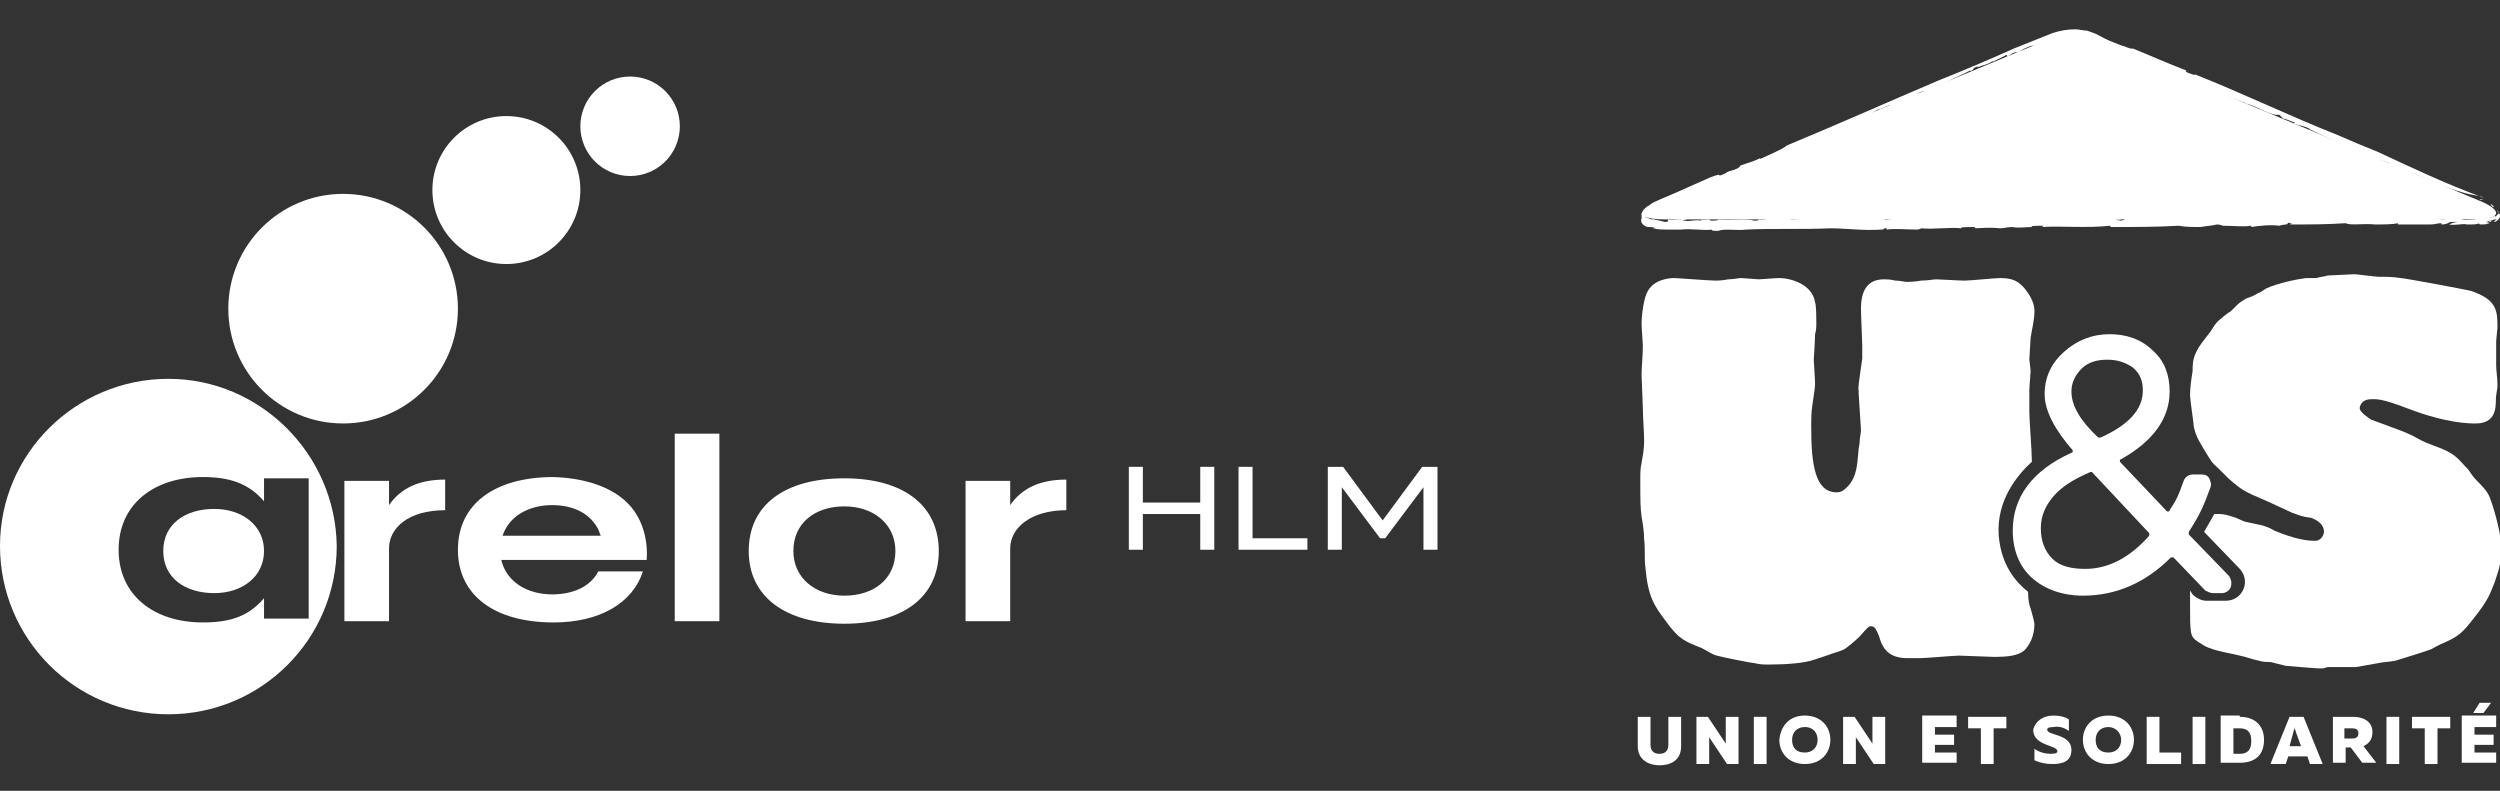 <?xml version="1.0" encoding="utf-8"?>
<!-- Generator: Adobe Illustrator 26.2.1, SVG Export Plug-In . SVG Version: 6.00 Build 0)  -->
<svg version="1.1" id="Calque_1" xmlns="http://www.w3.org/2000/svg" xmlns:xlink="http://www.w3.org/1999/xlink" x="0px" y="0px"
	 viewBox="0 0 196 62" enable-background="new 0 0 196 62" xml:space="preserve">
<rect x="0" y="0" width="196" height="62" fill="#333333" stroke="none"/>
<g>
	<path fill="#FFFFFF" d="M95.2,36.6v6.5h-1.1v-2.8h-4.5v2.8h-1.1v-6.5h1.1v2.8h4.5v-2.8H95.2z"/>
	<path fill="#FFFFFF" d="M102.5,42.3v0.8h-5.4v-6.5h1.1v5.6H102.5z"/>
	<path fill="#FFFFFF" d="M105.2,38.2v4.9h-1.1v-6.5h1.2l3.1,4.2l3.1-4.2h1.2v6.5h-1.1v-4.9l-3,4h-0.4L105.2,38.2z"/>
	<circle fill="#FFFFFF" cx="26.9" cy="24.2" r="9"/>
	<circle fill="#FFFFFF" cx="39.7" cy="14.9" r="5.8"/>
	<circle fill="#FFFFFF" cx="49.4" cy="9.9" r="3.9"/>
	<path fill="#FFFFFF" d="M16.8,39.9c-2.3,0-4,1.2-4,3.3c0,2.1,1.7,3.3,4,3.3c2.2,0,3.9-1.3,3.9-3.3C20.7,41.2,19,39.9,16.8,39.9z"/>
	<path fill="#FFFFFF" d="M13.2,29.7C5.9,29.7,0,35.6,0,42.8C0,50.1,5.9,56,13.2,56c7.3,0,13.2-5.9,13.2-13.2
		C26.3,35.6,20.4,29.7,13.2,29.7z M20.7,48.7v-1.8c-1.2,1.4-2.6,1.9-4.8,1.9c-3.8,0-6.6-2.1-6.6-5.7c0-3.6,2.8-5.7,6.6-5.7
		c2.1,0,3.6,0.5,4.8,1.9v-1.8h3.5v11H20.7z"/>
	<path fill="#FFFFFF" d="M30.5,43v5.7h-3.5v-11h3.5v1.9c0.9-1.3,2.3-2,4.4-2V40C32,40,30.5,41.4,30.5,43z"/>
	<path fill="#FFFFFF" d="M50,40.5c0.5,0.9,0.8,2.1,0.7,3.4H39.3c0.4,1.7,2,2.7,4,2.7c1.6,0,3-0.6,3.6-1.8h3.5c-0.8,2.5-3.4,4-7,4
		c-4.6,0-7.5-2.1-7.5-5.7c0-3.6,2.9-5.7,7.5-5.7C46.4,37.5,48.9,38.5,50,40.5z M47.1,42c-0.1-0.2-0.1-0.3-0.2-0.5
		c-0.6-1.2-1.9-1.9-3.6-1.9c-1.9,0-3.4,0.9-3.9,2.4H47.1z"/>
	<path fill="#FFFFFF" d="M56.4,48.7h-3.5V34h3.5V48.7z"/>
	<path fill="#FFFFFF" d="M58.7,43.2c0-3.6,2.8-5.7,7.5-5.7c4.6,0,7.4,2.1,7.4,5.7c0,3.6-2.8,5.7-7.4,5.7
		C61.6,48.9,58.7,46.8,58.7,43.2z M66.2,46.7c2.3,0,4-1.3,4-3.5c0-2.1-1.7-3.5-4-3.5c-2.3,0-4,1.3-4,3.5
		C62.2,45.3,63.9,46.7,66.2,46.7z"/>
	<path fill="#FFFFFF" d="M79.2,43v5.7h-3.5v-11h3.5v1.9c0.9-1.3,2.3-2,4.4-2V40C80.8,40,79.2,41.4,79.2,43z"/>
</g>
<g>
	<path fill="#FFFFFF" d="M131.8,56.2v2.3c0,1.1-0.8,1.5-1.7,1.5c-0.8,0-1.7-0.4-1.7-1.5v-2.3h1v2.2c0,0.5,0.3,0.7,0.7,0.7
		s0.7-0.2,0.7-0.7v-2.2H131.8z"/>
	<path fill="#FFFFFF" d="M133,59.9v-3.7h0.9l1.4,2.1c0-0.2,0-0.4,0-0.6v-1.5h1v3.7h-0.9l-1.4-2.1c0,0.2,0,0.4,0,0.6v1.5H133z"/>
	<path fill="#FFFFFF" d="M138.5,56.2v3.7h-1v-3.7H138.5z"/>
	<path fill="#FFFFFF" d="M141.5,56.1c1.3,0,2,0.9,2,1.9c0,1-0.7,1.9-2,1.9c-1.3,0-2-0.9-2-1.9C139.6,57,140.2,56.1,141.5,56.1z
		 M141.5,57c-0.6,0-1,0.4-1,1c0,0.6,0.3,1,1,1c0.6,0,1-0.4,1-1C142.5,57.5,142.2,57,141.5,57z"/>
	<path fill="#FFFFFF" d="M144.5,59.9v-3.7h0.9l1.4,2.1c0-0.2,0-0.4,0-0.6v-1.5h1v3.7h-0.9l-1.4-2.1c0,0.2,0,0.4,0,0.6v1.5H144.5z"/>
	<path fill="#FFFFFF" d="M153.4,56.2v0.8h-1.7v0.6h1.5v0.8h-1.5v0.6h1.7v0.8h-2.7v-3.7H153.4z"/>
	<path fill="#FFFFFF" d="M157.3,56.2v0.9h-1v2.8h-1v-2.8h-1v-0.9H157.3z"/>
	<path fill="#FFFFFF" d="M161,56.1c0.5,0,0.9,0.1,1.2,0.3v0.9c-0.3-0.2-0.7-0.4-1.2-0.3c-0.4,0-0.5,0.1-0.5,0.2
		c0,0.5,1.9,0.3,1.9,1.6c0,0.9-0.7,1.1-1.5,1.1c-0.5,0-1-0.1-1.4-0.3v-0.9c0.4,0.3,0.9,0.4,1.3,0.4c0.4,0,0.5-0.1,0.5-0.2
		c0-0.5-1.9-0.4-1.9-1.7C159.6,56.5,160.2,56.1,161,56.1z"/>
	<path fill="#FFFFFF" d="M165.3,56.1c1.3,0,2,0.9,2,1.9c0,1-0.7,1.9-2,1.9c-1.3,0-2-0.9-2-1.9C163.3,57,164,56.1,165.3,56.1z
		 M165.3,57c-0.6,0-1,0.4-1,1c0,0.6,0.3,1,1,1c0.6,0,1-0.4,1-1C166.3,57.5,165.9,57,165.3,57z"/>
	<path fill="#FFFFFF" d="M169.3,56.2v2.8h1.7v0.9h-2.7v-3.7H169.3z"/>
	<path fill="#FFFFFF" d="M172.9,56.2v3.7h-1v-3.7H172.9z"/>
	<path fill="#FFFFFF" d="M175.6,56.2c1.3,0,1.9,0.8,1.9,1.8c0,1.1-0.6,1.8-1.9,1.8h-1.5v-3.7H175.6z M175.6,57.1h-0.5v2h0.5
		c0.6,0,0.9-0.3,0.9-1S176.2,57.1,175.6,57.1z"/>
	<path fill="#FFFFFF" d="M178,59.9l1.5-3.7h1.1l1.5,3.7h-1l-0.2-0.6h-1.5l-0.2,0.6H178z M179.5,58.5h0.9l-0.4-1.1
		c0-0.1-0.1-0.2-0.1-0.4c0,0.2-0.1,0.3-0.1,0.4L179.5,58.5z"/>
	<path fill="#FFFFFF" d="M182.9,59.9v-3.7h1.6c0.7,0,1.5,0.3,1.5,1.2c0,0.6-0.3,0.9-0.7,1.1l1,1.3h-1.1l-0.9-1.2h-0.4v1.2H182.9z
		 M183.8,57.9h0.6c0.3,0,0.5-0.1,0.5-0.4c0-0.3-0.2-0.4-0.5-0.4h-0.6V57.9z"/>
	<path fill="#FFFFFF" d="M188.1,56.2v3.7h-1v-3.7H188.1z"/>
	<path fill="#FFFFFF" d="M192.1,56.2v0.9h-1v2.8h-1v-2.8h-1v-0.9H192.1z"/>
	<path fill="#FFFFFF" d="M195.7,56.2v0.8H194v0.6h1.5v0.8H194v0.6h1.7v0.8h-2.7v-3.7H195.7z M193.9,55.9l0.5-0.8h0.9l-0.6,0.8H193.9
		z"/>
	<path fill="#FFFFFF" d="M159,46.4c-1-0.8-2.1-2.1-2.3-4.4c-0.2-2.8,1.5-4.8,2.6-5.8c0-0.8-0.2-3.3-0.2-3.9v-1.7
		c0-0.3,0.1-1.3,0.1-1.5c0-0.2-0.1-0.8-0.1-0.9c0-0.1,0.1-1.6,0.1-1.7c0.1-0.7,0.3-1.4,0.3-2.1c0-0.2,0-0.8-0.7-1.7
		c-0.5-0.6-0.9-0.9-2-0.9c-0.4,0-2.3,0.2-2.8,0.2c-0.4,0-1.9-0.1-2.2-0.1c-0.2,0-0.7,0.1-1.2,0.1c-0.5,0.1-1,0.1-1.1,0.1
		c-0.2,0-0.5-0.1-0.9-0.1c-0.4-0.1-0.7-0.1-0.9-0.1c-1.3,0-1.8,0.9-1.8,2.3c0,0.5,0.1,2.5,0.1,2.9v1c-0.1,0.8-0.3,2-0.3,2.3
		c0,0.4,0.2,3.1,0.2,3.3c0,0.3-0.1,0.6-0.1,0.9c0,0.3-0.1,0.5-0.1,0.8c-0.1,1-0.1,1.9-0.8,2.7c-0.3,0.3-0.5,0.5-0.9,0.5
		c-1.7,0-2-2.2-2-5.1c0-0.6,0-1.2,0.1-1.8c0.2-1.3,0.2-1.4,0.2-1.7c0-0.3-0.1-1.6-0.1-1.8c0,0,0.1-1.5,0.1-2
		c0.1-0.3,0.1-0.6,0.1-0.9c0-0.3,0-1.4-0.1-1.6c-0.2-1.4-1.9-1.9-2.8-1.9c-0.3,0-1.4,0.1-1.6,0.1c-0.2,0-1.2-0.1-1.4-0.1
		c-0.2,0-0.6,0.1-1,0.1c-0.5,0.1-0.9,0.1-1,0.1c-0.5,0-3-0.2-3.2-0.2c-0.2,0-1.7,0-2.2,1.2c-0.2,0.4-0.4,1.6-0.4,2.4
		c0,0.3,0.1,1.5,0.1,1.7c0,0.8-0.1,1.6-0.1,2.3c0,0.4,0.1,2.2,0.1,2.6c0,0.7,0.1,1.9,0.1,2.6c0,0.6-0.1,1.1-0.2,1.7
		c-0.1,0.4-0.1,0.8-0.1,1.3c0,1.6,0,2.2,0.1,2.9c0.1,0.6,0.2,1.2,0.2,1.8c0.1,0.7,0,1.5,0.1,2.2c0.2,2.3,0.7,3,1.6,4.2
		c1,1.4,1.5,1.6,2.8,2.1c0.4,0.2,0.8,0.5,1.2,0.6c0.3,0.1,2.8,0.6,3,0.6c0.4,0.1,0.7,0.1,1.1,0.1c1.3,0,2.8-0.1,3.6-0.4
		c0.3-0.1,0.6-0.2,0.9-0.3c0.5-0.2,1-0.3,1.4-0.5c0.3-0.2,0.9-0.7,1.2-1c0.7-0.8,0.7-0.8,0.9-0.8c0.3,0,0.4,0.3,0.5,0.5
		c0.2,0.4,0.2,0.7,0.4,1c0.5,1,1.6,1,2,1h0.9c0.5,0,2.7-0.2,3.1-0.2c0.4,0,2.3,0.1,2.7,0.1c1.2,0,1.9-0.1,2.4-0.5
		c0.4-0.4,0.8-1.1,0.8-2.1V49c0-0.3-0.2-0.9-0.3-1.3C159.1,47.5,159,47,159,46.4z"/>
	<path fill="#FFFFFF" d="M171.9,37.4h0.7c0.3,0,0.5,0.3,0.4,0.6c-0.5,1.4-0.8,2-1.7,3.4c-0.1,0.2-0.1,0.4,0.1,0.6l3.1,3.2
		c0.3,0.3,0.1,0.8-0.3,0.8h-0.7c-0.1,0-0.2-0.1-0.3-0.1l-2.5-2.6c-0.2-0.2-0.5-0.2-0.7,0c-1.9,2-4.1,3-6.6,3c-1.6,0-2.8-0.4-3.8-1.3
		c-1-0.9-1.4-2-1.4-3.4c0-2.5,1.5-4.4,4.4-5.9c0.3-0.1,0.3-0.5,0.1-0.7c-1.4-1.5-2.1-3-2.1-4.2c0-1.2,0.5-2.3,1.4-3.1
		c0.9-0.8,2-1.3,3.4-1.3c1.3,0,2.3,0.4,3.1,1.2c0.8,0.8,1.2,1.8,1.2,3c0,2-1.2,3.7-3.6,5c-0.3,0.1-0.3,0.5-0.1,0.7l3.7,3.9
		c0.2,0.2,0.6,0.2,0.7-0.1c0.6-0.9,0.7-1.2,1.1-2.4C171.5,37.6,171.7,37.4,171.9,37.4z M168.8,41.6l-4.6-4.8
		c-0.1-0.1-0.3-0.2-0.5-0.1c-1.3,0.6-2.3,1.3-3,2c-0.7,0.7-1,1.7-1,2.7c0,1.1,0.3,2,1,2.6c0.7,0.6,1.6,0.9,2.8,0.9
		c1.9,0,3.7-0.9,5.3-2.7C169,42,169,41.8,168.8,41.6z M164.3,34.6c0.1,0.1,0.3,0.2,0.5,0.1c2.3-1,3.5-2.3,3.5-4c0-0.8-0.3-1.5-0.9-2
		c-0.6-0.5-1.3-0.8-2.2-0.8c-0.9,0-1.6,0.3-2.3,0.8c-0.6,0.6-0.9,1.2-0.9,2C162,31.9,162.8,33.2,164.3,34.6z"/>
	<path fill="#FFFFFF" d="M163.3,46.7c-1.6,0-3-0.5-4-1.4c-1-0.9-1.5-2.2-1.5-3.7c0-2.6,1.5-4.7,4.6-6.1c0.1,0,0.1-0.1,0.1-0.1
		c0,0,0-0.1,0-0.1c-1.4-1.6-2.2-3.1-2.2-4.4c0-1.3,0.5-2.4,1.5-3.3c1-0.9,2.2-1.4,3.6-1.4c1.3,0,2.5,0.4,3.4,1.3
		c0.9,0.8,1.3,1.9,1.3,3.2c0,2.1-1.3,3.9-3.8,5.3c-0.1,0-0.1,0.1-0.1,0.1c0,0,0,0.1,0,0.1l3.7,3.9c0,0,0.1,0,0.1,0
		c0,0,0.1,0,0.1-0.1c0.6-0.9,0.7-1.2,1.1-2.3c0.1-0.3,0.4-0.5,0.7-0.5h0.7c0.3,0,0.5,0.1,0.6,0.3c0.1,0.2,0.2,0.5,0.1,0.7
		c-0.5,1.4-0.8,2.1-1.7,3.5c0,0.1,0,0.1,0,0.2l3.1,3.2c0.2,0.2,0.3,0.6,0.2,0.9c-0.1,0.3-0.4,0.5-0.7,0.5h-0.7
		c-0.2,0-0.4-0.1-0.6-0.2l-2.5-2.6c0,0-0.1,0-0.1,0c0,0-0.1,0-0.1,0C168.2,45.7,165.9,46.7,163.3,46.7z M165.3,26.8
		c-1.2,0-2.3,0.4-3.2,1.2c-0.9,0.8-1.3,1.7-1.3,2.9c0,1.2,0.7,2.5,2,4c0.2,0.2,0.2,0.4,0.2,0.7c0,0.2-0.2,0.4-0.4,0.6
		c-2.8,1.4-4.2,3.2-4.2,5.6c0,1.3,0.4,2.4,1.3,3.2c0.9,0.8,2.1,1.2,3.6,1.2c2.4,0,4.5-1,6.3-2.9c0.1-0.2,0.4-0.3,0.6-0.3
		c0,0,0,0,0,0c0.2,0,0.4,0.1,0.6,0.2l2.5,2.6c0,0,0.1,0,0.1,0h0.7c0.1,0,0.1-0.1,0.1-0.1c0,0,0-0.1,0-0.2l-3.1-3.2
		c-0.3-0.3-0.3-0.7-0.1-1c0.9-1.4,1.2-2,1.7-3.4c0-0.1,0-0.1,0-0.1c0,0-0.1-0.1-0.1-0.1h-0.7c-0.1,0-0.1,0-0.1,0.1
		c-0.4,1.2-0.6,1.6-1.2,2.5c-0.1,0.2-0.3,0.3-0.6,0.4c-0.2,0-0.5-0.1-0.6-0.2l-3.7-3.9c-0.2-0.2-0.2-0.4-0.2-0.7s0.2-0.4,0.4-0.6
		c2.3-1.3,3.5-2.9,3.5-4.7c0-1.1-0.4-2-1.1-2.7C167.4,27.1,166.4,26.8,165.3,26.8z M163.6,45.3c-1.3,0-2.3-0.3-3.1-1
		c-0.8-0.7-1.1-1.6-1.1-2.8c0-1.2,0.4-2.2,1.1-3c0.7-0.7,1.7-1.4,3.1-2c0.3-0.1,0.7-0.1,0.9,0.2l4.6,4.8c0.3,0.3,0.3,0.8,0,1.1
		C167.4,44.3,165.6,45.3,163.6,45.3z M163.9,37C163.9,37,163.9,37,163.9,37c-1.4,0.6-2.3,1.2-2.9,1.9c-0.6,0.7-1,1.5-1,2.5
		c0,1,0.3,1.8,0.9,2.4c0.6,0.6,1.5,0.8,2.6,0.8c1.8,0,3.5-0.9,5-2.6c0-0.1,0-0.1,0-0.2L164,37C164,37,164,37,163.9,37z M164.6,35.1
		c-0.2,0-0.4-0.1-0.5-0.2l0,0c-1.6-1.5-2.3-2.8-2.3-4.1c0-0.9,0.3-1.7,1-2.3c0.7-0.6,1.5-0.9,2.5-0.9c1,0,1.8,0.3,2.4,0.9
		c0.6,0.6,1,1.4,1,2.3c0,1.8-1.2,3.2-3.6,4.3C164.8,35,164.7,35.1,164.6,35.1z M165.2,28.2c-0.8,0-1.5,0.2-2,0.7
		c-0.5,0.5-0.8,1.1-0.8,1.8c0,1.1,0.7,2.3,2.1,3.6h0c0,0,0.1,0,0.2,0c2.2-1,3.3-2.2,3.3-3.7c0-0.7-0.2-1.3-0.8-1.8
		C166.6,28.4,166,28.2,165.2,28.2z"/>
	<path fill="#FFFFFF" d="M195.2,39c-0.2-0.5-0.6-0.9-1-1.3c-0.3-0.3-0.5-0.6-0.7-0.9c-0.4-0.4-0.7-0.8-1.1-1.1
		c-0.7-0.5-1.5-0.7-2.2-1c-0.5-0.2-0.9-0.5-1.4-0.7c-0.4-0.2-2.4-0.9-2.9-1.1c-0.3-0.2-0.9-0.6-0.9-0.9c0-0.1,0.1-0.7,0.9-0.7
		c0.4,0,0.7-0.1,2.8,0.7c3.1,1.2,4.9,1.2,5.4,1.2c1.9,0,1.5-1.8,1.6-2.2c0.1-0.6,0.1-0.6,0.1-0.9c0-0.5-0.1-1-0.1-1.5v-1.8
		c0-0.2,0.1-1,0.1-1.1c0-1.3,0-2.2-2.1-2.9c-0.4-0.1-5.2-1-5.5-1c-0.6-0.1-1.1-0.1-1.7-0.1c-0.3,0-1.7-0.2-1.9-0.2
		c-0.2,0-2,0.1-2.1,0.1c-0.3,0.1-0.6,0.1-0.9,0.2h-0.8c-0.8,0.1-2.2,0.4-3.1,0.8c-0.2,0.1-0.4,0.3-0.7,0.4c-0.3,0.2-0.6,0.3-0.9,0.4
		c-0.3,0.2-0.5,0.3-0.7,0.5c-0.2,0.2-0.4,0.4-0.5,0.5c-0.2,0.1-0.7,0.5-0.8,0.6c-0.4,0.3-0.6,0.7-0.8,1c-0.7,0.9-0.7,0.9-0.9,1.2
		c-0.4,0.7-0.5,1-0.5,1.9c-0.1,0.6-0.2,1.3-0.2,1.9c0,0.3,0.3,2.3,0.3,2.5c0.2,0.8,0.4,1.1,1.2,2.4c0.3,0.5,0.4,0.5,0.9,1
		c0.2,0.2,0.4,0.4,0.6,0.6c1,0.9,1.3,1,1.9,1.3c0.5,0.2,2.7,1.2,3.1,1.4c0.6,0.2,0.7,0.3,1.5,0.4c0.5,0.2,1,0.5,1,1.1
		c0,0.2-0.2,0.7-0.7,0.7c-0.6,0-1.5-0.1-3.2-0.8c-0.3-0.2-0.6-0.3-0.9-0.4c-0.5-0.1-0.9-0.2-1.4-0.3c-0.3-0.1-0.6-0.3-1-0.4
		c-0.3-0.1-0.7-0.2-1-0.2c-0.1,0-0.2,0-0.4,0l-0.8,1.4l2.8,2.9c0.9,1,0.2,2.5-1.1,2.5H173c-0.4,0-0.8-0.2-1.1-0.5l-0.2-0.3
		c0,0.4,0,0.8,0,1c0,2.4,0,2.6,0.6,3c0.3,0.2,0.6,0.4,0.9,0.5c0.8,0.3,1.6,0.4,2.4,0.6c0.5,0.1,1,0.3,1.5,0.4
		c0.3,0.1,0.6,0.1,0.9,0.1c0.4,0.1,0.8,0.2,1.2,0.3c0,0,2.3,0.2,2.6,0.2h0.3c0.1,0,0.3-0.1,0.4-0.1h2.2c0.6-0.1,1.1-0.2,1.7-0.3
		c0.4-0.1,0.9-0.1,1.4-0.2c0.3-0.1,2.3-0.7,2.8-0.9c0.4-0.2,0.7-0.4,1-0.5c1.1-0.5,1.4-0.7,2.4-2c1.1-1.4,1.2-1.8,1.6-2.8
		c0.4-1.2,0.5-1.5,0.5-2.9C196,41.4,195.4,39.5,195.2,39z"/>
	<path fill="#FFFFFF" d="M194.3,15.7c2,0.8,1.8,1.5-0.3,1.5h-63.5c-2.2,0-2.3-0.7-0.3-1.5L160.8,3c0.9-0.4,2-0.4,3,0L194.3,15.7z"/>
	<path fill="#FFFFFF" d="M194.7,15.7c-0.5-0.2,0.2,0.2-0.3-0.1C194.5,15.6,194.6,15.6,194.7,15.7z"/>
	<path fill="#FFFFFF" d="M192.8,15c-1.6-0.4-3.5-1.5-5.3-2c-0.2-0.1,0.1-0.1-0.4-0.3c-1.7-0.5-4.2-1.7-6.1-2.6l0.1,0
		c-0.4-0.2-0.9-0.3-1.3-0.4c0,0,0.1,0,0.1-0.1c-0.1,0-0.7-0.3-0.9-0.3c-0.1-0.1-0.1-0.1-0.3-0.3l-0.3,0c-0.7-0.1-1.5-0.7-2.4-0.9
		c0,0,0.1,0,0.1,0c-1.4-0.5-3.2-1.2-4.7-1.8c0.1,0,0.2,0,0.1-0.1c-0.1,0.1-0.6-0.1-1-0.3c-0.2-0.2-0.7-0.2-1.2-0.5l0,0
		c-0.4-0.1-0.5-0.3-0.9-0.3l-0.2-0.2c-0.2,0.1-0.5-0.3-0.8-0.3l0,0c-0.3-0.1-0.4-0.2-0.7-0.3l0,0c-0.6-0.2-1-0.4-1-0.3
		c-0.2-0.2,0.6,0.2,0.3,0c-0.5-0.2-1-0.4-1.5-0.6c-0.5-0.2-1-0.4-1.6-0.5c-0.5-0.1-1.1-0.1-1.6,0c-0.3,0.1-0.5,0.2-0.8,0.3
		c-0.3,0.1-0.5,0.2-0.8,0.3c-0.2,0.1-0.4,0.1-0.5,0.1c-0.2,0.1-0.8,0.3-0.9,0.5c0.1,0-0.2,0-0.3,0c-0.4,0.1-0.4,0.3-0.8,0.4
		c0.2-0.1,0.2-0.1,0.1-0.2c-0.3,0.2-0.8,0.4-1.2,0.6c0.1,0,0.2-0.1,0.1-0.1c-0.4,0.3-0.8,0.3-1.2,0.5l0.1-0.1
		c-0.7,0.2-0.1,0.2-0.7,0.4c0.1-0.1,0.1-0.1,0.1-0.1c-0.5,0.3-1.3,0.6-1.8,0.9c0,0,0,0,0,0c-0.5,0.2-1.1,0.5-1.7,0.8
		c-0.2,0.1,0-0.2-0.6,0.1c0.1,0.1-1,0.5-0.6,0.4c-0.5,0.2-1.3,0.5-1.6,0.7c0.2-0.1-0.3,0,0.1-0.2l-0.3,0.1c0-0.1,0.3-0.1,0.2-0.1
		c-0.2,0.1-0.8,0.4-1,0.4c-0.4,0.2-0.7,0.5-1.3,0.8c0.3-0.2-0.2-0.1,0-0.2l-0.8,0.6c-0.2,0.1-0.1-0.1-0.4,0.1c0,0-0.1,0.1-0.2,0.2
		c-0.1,0-0.8,0.4-1,0.3c-0.1,0,0.3-0.2,0.1-0.1c-0.4,0.2-0.4,0.2-0.8,0.4l0,0c-0.3,0.1-0.7,0.4-0.4,0.3c0.2-0.1-0.1,0,0.2-0.1
		c-0.2,0.1-0.6,0.3-1,0.5c0.1-0.1,0.1-0.1,0.1-0.1c-0.5,0.3-1,0.6-1.6,0.8c0,0.1,0.2-0.2,0.3-0.2c-0.8,0.2-1.5,0.7-2.1,0.9
		c0.1-0.1,0.1,0.1,0.1,0c-0.4,0.1-0.4,0.1-0.6,0.2c0,0-0.3,0.1-0.5,0.2c-0.1,0.1-0.1,0,0.1-0.1c-0.3,0.2-1.6,0.8-2.4,1.1
		c0,0-0.4,0.3-0.6,0.4l0-0.1c-0.2,0-0.6,0.3-0.6,0.2c-0.3,0.2,1.4-0.7,0.9-0.4c-0.2,0-0.7,0.4-0.6,0.3c-0.4,0.2-0.7,0.4-1,0.4
		c0.1,0,0.2-0.2,0-0.1c-0.5,0.2-0.1,0.1-0.5,0.3l-0.2,0.1c0,0.1-0.5,0.2-0.2,0.2c-0.1,0-0.7,0.3-0.7,0.2l0-0.1
		c-0.2,0.1-0.3,0.2-0.5,0.4c0,0-0.1,0-0.1,0c0,0.1-0.5,0.2-0.7,0.4c-0.2,0.1-0.5,0.2-0.7,0.3c-0.2,0.1-0.4,0.2-0.5,0.3
		c0,0.1-0.1,0.1,0,0.1c0,0,0,0,0-0.1c0,0,0,0,0,0c0,0,0.2,0.1,0.4,0.1c-0.1,0-0.2,0-0.2,0c0.2,0.1,0.3,0.1,0.5,0.1
		c-0.1,0,0.5,0.1,0.8,0.2c0.4,0,0.2-0.1,0.3-0.2c0.3,0.1,1.1-0.1,1.5,0c-0.1,0-0.6,0.1-0.2,0.1c0.3,0.1,0.7-0.1,1.3,0l-0.1-0.1
		c0.2,0.1,0.8-0.1,0.8,0.1c0.2,0,0.7,0,0.6-0.1c0.9,0.1,2.2-0.1,2.8,0.1c0.1,0,0.5,0,0.4-0.1c-0.2-0.1-0.3,0-0.4,0
		c0.1,0,0.1,0,0.2-0.1c0.3,0,0.5,0,0.2,0.1c0.6,0.1,0.7-0.2,1.5-0.2c0,0,0,0.1,0.3,0.1l0.4-0.1c0.5,0,0.3,0.1,0.3,0.2
		c0.3,0,0.6,0,0.7-0.1l0.3,0.1c-0.2-0.1,0.2,0,0.4-0.1l-0.1,0c0.1,0,0.4,0,0.5,0c0-0.1-0.4-0.1-0.5-0.1c0.1,0,0.4,0,0.6-0.1
		c-0.1,0.1,0.5,0.1,0.7,0.1c0.3,0,0.3-0.1,0.4-0.1c0,0,0.4,0,0.2,0.1c-0.1,0-0.2,0-0.3,0c0.2,0,0.1,0.1,0.5,0.1
		c0.3,0-0.1-0.2,0.4-0.1c-0.1,0-0.2,0.1-0.3,0.1l0.5,0l0-0.1c0.1,0,0,0,0,0c0.1-0.1,0.7,0,0.8-0.1c0.2,0,0.5,0.1,0.7,0.1l0,0
		c0.3,0,0.6,0,0.9,0l0,0c0.1,0,0.5,0,0.7,0c0.4,0.1,0.1,0.3,0.5,0.2c0.4,0,0.6-0.1,0.4-0.2c0.7,0,1.5-0.1,2.1,0c0.1,0,0,0,0.2-0.1
		c1,0,2.1-0.1,2.9,0.1c-0.3,0,0,0.1,0,0.1c0.2-0.1,0.3,0.1,0.4,0c0-0.1,0-0.1-0.3-0.1c0.6,0,1.5,0,1.9,0c-0.2,0,0-0.1,0.1-0.1
		c0,0.1,0.4,0.1,0.7,0.1l0-0.1l0.2,0.1c0.1,0,0.1-0.1,0.5-0.1c0,0,0,0,0.1,0.1c0.3-0.1,0.8-0.1,1.2-0.1l0.3,0.1
		c0.2,0,0.4-0.1,0.1-0.1c0.6,0.1,1.1,0.1,1.3,0.1c1.1-0.2,2.7-0.2,4-0.2l0,0c0.3,0,0.2-0.1,0.4-0.1c-0.1,0,0.3,0.1,0,0.2
		c0.5,0,0.6-0.1,1-0.1c0-0.1-0.3,0-0.2,0c0.1,0,0.7,0,0.8,0c0.1,0,0,0.1,0,0.1l0.3,0c0.4,0.1-0.8,0.2-0.5,0.3l0.3,0
		c0.3,0.1-0.7,0.1,0,0.1c0.3,0,0.6-0.2,0.3-0.2c0.6,0,0.3-0.2,1-0.2c0.2,0.1-0.5,0-0.4,0.1c0.3,0.1,0.6,0,0.9,0
		c-0.3,0,0-0.1,0.2-0.1c0.3,0-0.2,0.1,0.3,0.1c0.1-0.1,0.5-0.1,0.1-0.1c0.2-0.1,0.5,0,0.8-0.1c0.2,0.1-0.5,0.2,0,0.2
		c-0.1-0.1,0.7-0.1,0.4-0.2c0.2,0,0.2,0.1,0.1,0.1c0.3,0.1,0.7-0.2,0.8,0l0.1-0.1c0.1,0,0.2,0,0.4,0.1c0.3,0,0.9-0.1,0.8,0
		c0.1,0,0.7,0,0.5-0.1c-0.4-0.1-0.4,0.1-0.6-0.1c0.3,0.1,0.5,0,0.8,0l0,0c0.1,0,0.4,0,0.5-0.1c-0.1,0,0,0.1,0.1,0.1l0.1-0.1
		c0.5,0,0.1,0.1,0.6,0.1l-0.4,0.1c0.1,0,0.3,0.1,0.5,0c0.1-0.1,0.3-0.2,0.4-0.2c0.3,0,0.1,0.1,0.4,0l-0.4,0.1
		c-0.1,0,0.3,0.1,0.6,0.1c0.2,0,0.6-0.1,0.2-0.2c0.2,0,0.5,0,0.3,0.1c0.4,0-0.1-0.1,0.3-0.1c0.2,0,0.6,0.1,0.9,0.2l-0.4,0.1l0.3,0
		c-0.3,0.1,0.2,0.1,0,0.2c0.2,0,0.4,0,0.6,0c-0.5-0.2,0.6-0.2,0.4-0.4c0.7,0,0.4,0.3,1.2,0.1c-0.1,0,0.2-0.1-0.2-0.1
		c0.4,0,0.3-0.1,0.8-0.1c-0.4,0.1,0.4,0.1-0.1,0.2c0,0-0.3,0-0.4,0c0.2,0.1,0,0.1,0.4,0.1c0.3,0,0.7,0,0.6-0.1c0-0.1-0.4,0-0.2-0.1
		c0.6,0,0.6,0.1,0.9,0c-0.4,0-0.4-0.1-0.4-0.1l0.4,0l-0.1,0.1c0.7,0,0.2-0.1,0.8-0.1l0.3,0.1c-0.2,0.1-0.9,0-0.8,0.1
		c0.4,0,0.5-0.1,0.9,0c-0.1,0-0.2,0-0.3,0c0.1,0,0.3,0.2,0.9,0.1c0.3,0,0.1-0.1,0.1-0.1c0.7,0,0.9-0.1,1.3-0.1
		c-0.1,0.1,0.8,0,0.3,0.1c-0.2-0.1-1.2-0.1-1.4,0c0.2,0.1-0.5,0-0.7,0.1c0.5,0,0.5,0.1,0.6,0.2c0.1,0,0.3,0,0.4,0
		c0.1-0.1-0.1-0.1-0.1-0.2c0.6,0,1.2,0,1.5-0.1c0.2,0,0.1,0.1-0.1,0.1c0.7,0,1.5,0,2.1,0c-0.4-0.1,0.7,0,0.5-0.1
		c-0.4,0-0.7-0.1-0.5-0.2c0.2,0,0,0.1,0.1,0.1c0.3-0.1,0.4,0.1,0.7,0c-0.6,0-0.1,0.2-0.2,0.3c0.5-0.1,0,0.1,0.4,0.1
		c0.5-0.1,1-0.1,1.5-0.1c0.6,0.1,1.6,0,2.2,0c0.3,0.1,0.1,0.2,0.4,0.2c0.4,0-0.3-0.1,0.3-0.1l-0.1,0c0.2,0,1,0.1,1.2-0.1l-0.2,0.1
		c0.1,0,0.2,0,0.3,0c0,0,0.1,0.1,0,0.1c0.4,0.1,0.7,0,1.1,0l-0.2-0.1c0.3,0,0.6,0,0.9,0c0.3,0,0.5,0,0.8-0.2l0,0.1
		c0.1-0.1,0.2-0.1,0.2-0.2c0,0,0.1,0,0.1-0.1c0-0.1-0.1-0.2-0.2-0.2c0.1,0,0.1,0.1,0.2,0.2c0.1,0.1,0.1,0.2,0.1,0.3
		c-0.1,0.2-0.2,0.3-0.4,0.4c-0.1,0-0.1,0,0-0.1c0.1-0.1,0.2-0.1,0.1-0.1c-0.1,0-0.2,0-0.4,0.1c-0.2,0-0.3,0.1-0.4,0.1
		c0.2,0,0.2,0,0.4-0.1c0.1,0.1-0.2,0.1-0.4,0.2c0.1,0,0.3,0,0.3,0c-0.2,0.1-0.5,0.1-0.9,0.1c0.3,0-0.1-0.1,0-0.1
		c0,0.1-0.4,0.1-0.9,0.1c-0.3-0.1-0.9,0.1-1.4,0c0.2-0.1,0.5-0.2,0.8-0.2c-0.3,0-0.4,0-0.7,0c-0.2,0.1-0.3,0.2-0.7,0.2l0-0.1
		c-0.4,0-0.4,0.1-0.9,0.1c-0.9,0-1.8,0-2.5,0l0-0.1c-0.4,0.1-1.3,0.1-1.8,0.1c-0.9-0.1-1.9,0.1-2.3-0.1c-1.5,0.1-2.9,0.1-4.4,0.1
		l0.3-0.1c-0.3,0.1-0.2-0.1-0.5,0c0.3,0.1-0.4,0.1-0.6,0.2c-0.7-0.1-1.6,0-2.2,0.1l0-0.1c-0.6,0.1-1.4,0-2.2,0
		c-0.1,0-0.2-0.1-0.5-0.1c-0.4,0.1-0.7,0.1-1.3,0.2c-0.5,0-1.2,0-1.7-0.1c-1.7,0.1-3.5,0.1-5.3,0.1l-0.1-0.1c-1.7,0.2-3.9,0-5.3,0.1
		l0.1-0.1c-0.5,0-1.1,0-0.9,0.1c-0.5,0-1.2,0.1-1.5,0c-0.5,0-0.6,0.1-1,0.1c-1-0.1-1.3,0-2.2,0l0.2,0c0.1,0,0.1-0.1-0.1-0.1
		c-0.3,0-1.2,0-0.9,0.1c-1-0.1-2.2,0.1-3.2,0c0.1,0-0.2,0.1-0.3,0.1c-0.8,0-1.7-0.1-2.4,0c-0.1,0,0.2-0.1-0.1-0.1
		c-0.2,0,0,0.1-0.3,0.1c-1.4,0.1-2.8-0.1-4-0.1c-2.2,0.1-4.5,0-6.6,0.1l0,0c-0.7,0.1-1.7-0.1-2.2,0.1c-0.2,0-0.6,0-0.5-0.1
		c-0.6,0.1-1.6-0.1-2.4,0c0.1,0,0.1,0,0.2,0c-0.4,0-0.8,0-1.2,0c-0.4,0-0.8,0-1.3-0.1c0.1,0,0.3,0,0.3,0c-0.2-0.1-0.4-0.1-0.6-0.1
		c-0.1,0-0.3-0.1-0.4-0.2c-0.1-0.1-0.2-0.3-0.1-0.5c0-0.1,0-0.2,0-0.2c0,0,0-0.1,0-0.1c0,0-0.1,0.1-0.1,0.2c0.1-0.3,0.2-0.5,0.3-0.6
		c0.1-0.1,0.2-0.2,0.4-0.3c0.2-0.2,0.5-0.3,0.7-0.4c0.5-0.2,0.9-0.4,1.4-0.6c0.9-0.4,1.8-0.8,2.7-1.2c1.3-0.5,0.2,0.2,1.2-0.3
		c0.1,0,0-0.1,0.1-0.1c0.4-0.2,0.7-0.1,0.9-0.3c-0.2,0,0.2-0.1,0.1-0.2c0.8-0.3,1-0.3,1.6-0.6l0,0.1c0.7-0.4,1.6-0.7,2.1-1.1
		c4.1-1.7,7.9-3.4,11.9-5.1c2-0.8,3.9-1.6,5.9-2.5c1-0.4,2-0.8,3-1.2c0.6-0.2,1.2-0.3,1.8-0.3c0.3,0,0.6,0.1,0.9,0.1
		c0.3,0.1,0.6,0.2,0.8,0.3c0.9,0.5,1,0.5,2,0.9c-0.1,0-0.1,0-0.1,0c0.1-0.1,0.7,0.3,0.9,0.2c1.5,0.6,2.8,1.2,4.4,1.8
		c-0.2-0.1-0.4-0.1-0.1,0.1l0.3,0.1l0,0c0.2,0.1,0.4,0.1,0.2,0c3.8,1.5,7.5,3.3,11.3,4.8c0.9,0.4,2.1,0.9,3.1,1.3
		c2.8,1.3,5.3,2.5,8.3,3.6C194.5,15.3,194,15.4,192.8,15z"/>
	<path fill="#FFFFFF" d="M195.3,16c0.1,0.1,0.4,0.3,0.1,0.2C195.4,16.2,195.2,16,195.3,16z"/>
	<path fill="#FFFFFF" d="M187.1,16.9c0,0-0.1,0-0.2,0c0.1,0,0.2,0,0.3,0C187.2,16.8,187.2,16.9,187.1,16.9z"/>
	<path fill="#FFFFFF" d="M184.7,16.9c0,0,0.6-0.1,0.9-0.1L184.7,16.9z"/>
	<path fill="#FFFFFF" d="M182.4,16.7c-0.2,0-0.1-0.1,0.1-0.1C182.5,16.6,182.5,16.6,182.4,16.7z"/>
	<path fill="#FFFFFF" d="M182.2,16.8c-0.2,0-0.3,0-0.4-0.1C181.9,16.8,182.3,16.7,182.2,16.8z"/>
	<path fill="#FFFFFF" d="M177.3,16.6c-0.1,0-0.4,0-0.5,0C176.9,16.7,177.4,16.6,177.3,16.6z"/>
	<path fill="#FFFFFF" d="M175,16.7c-0.1,0-0.1,0-0.2,0C174.6,16.7,174.8,16.6,175,16.7L175,16.7z"/>
	<polygon fill="#FFFFFF" points="133,16.9 133.2,16.9 133.2,16.9 	"/>
	<path fill="#FFFFFF" d="M141.8,11.3c0.2-0.1,0.2,0,0.2,0C141.8,11.3,142.1,11.2,141.8,11.3z"/>
	<polygon fill="#FFFFFF" points="150.9,7.2 150.8,7.3 150.8,7.2 	"/>
</g>
</svg>
